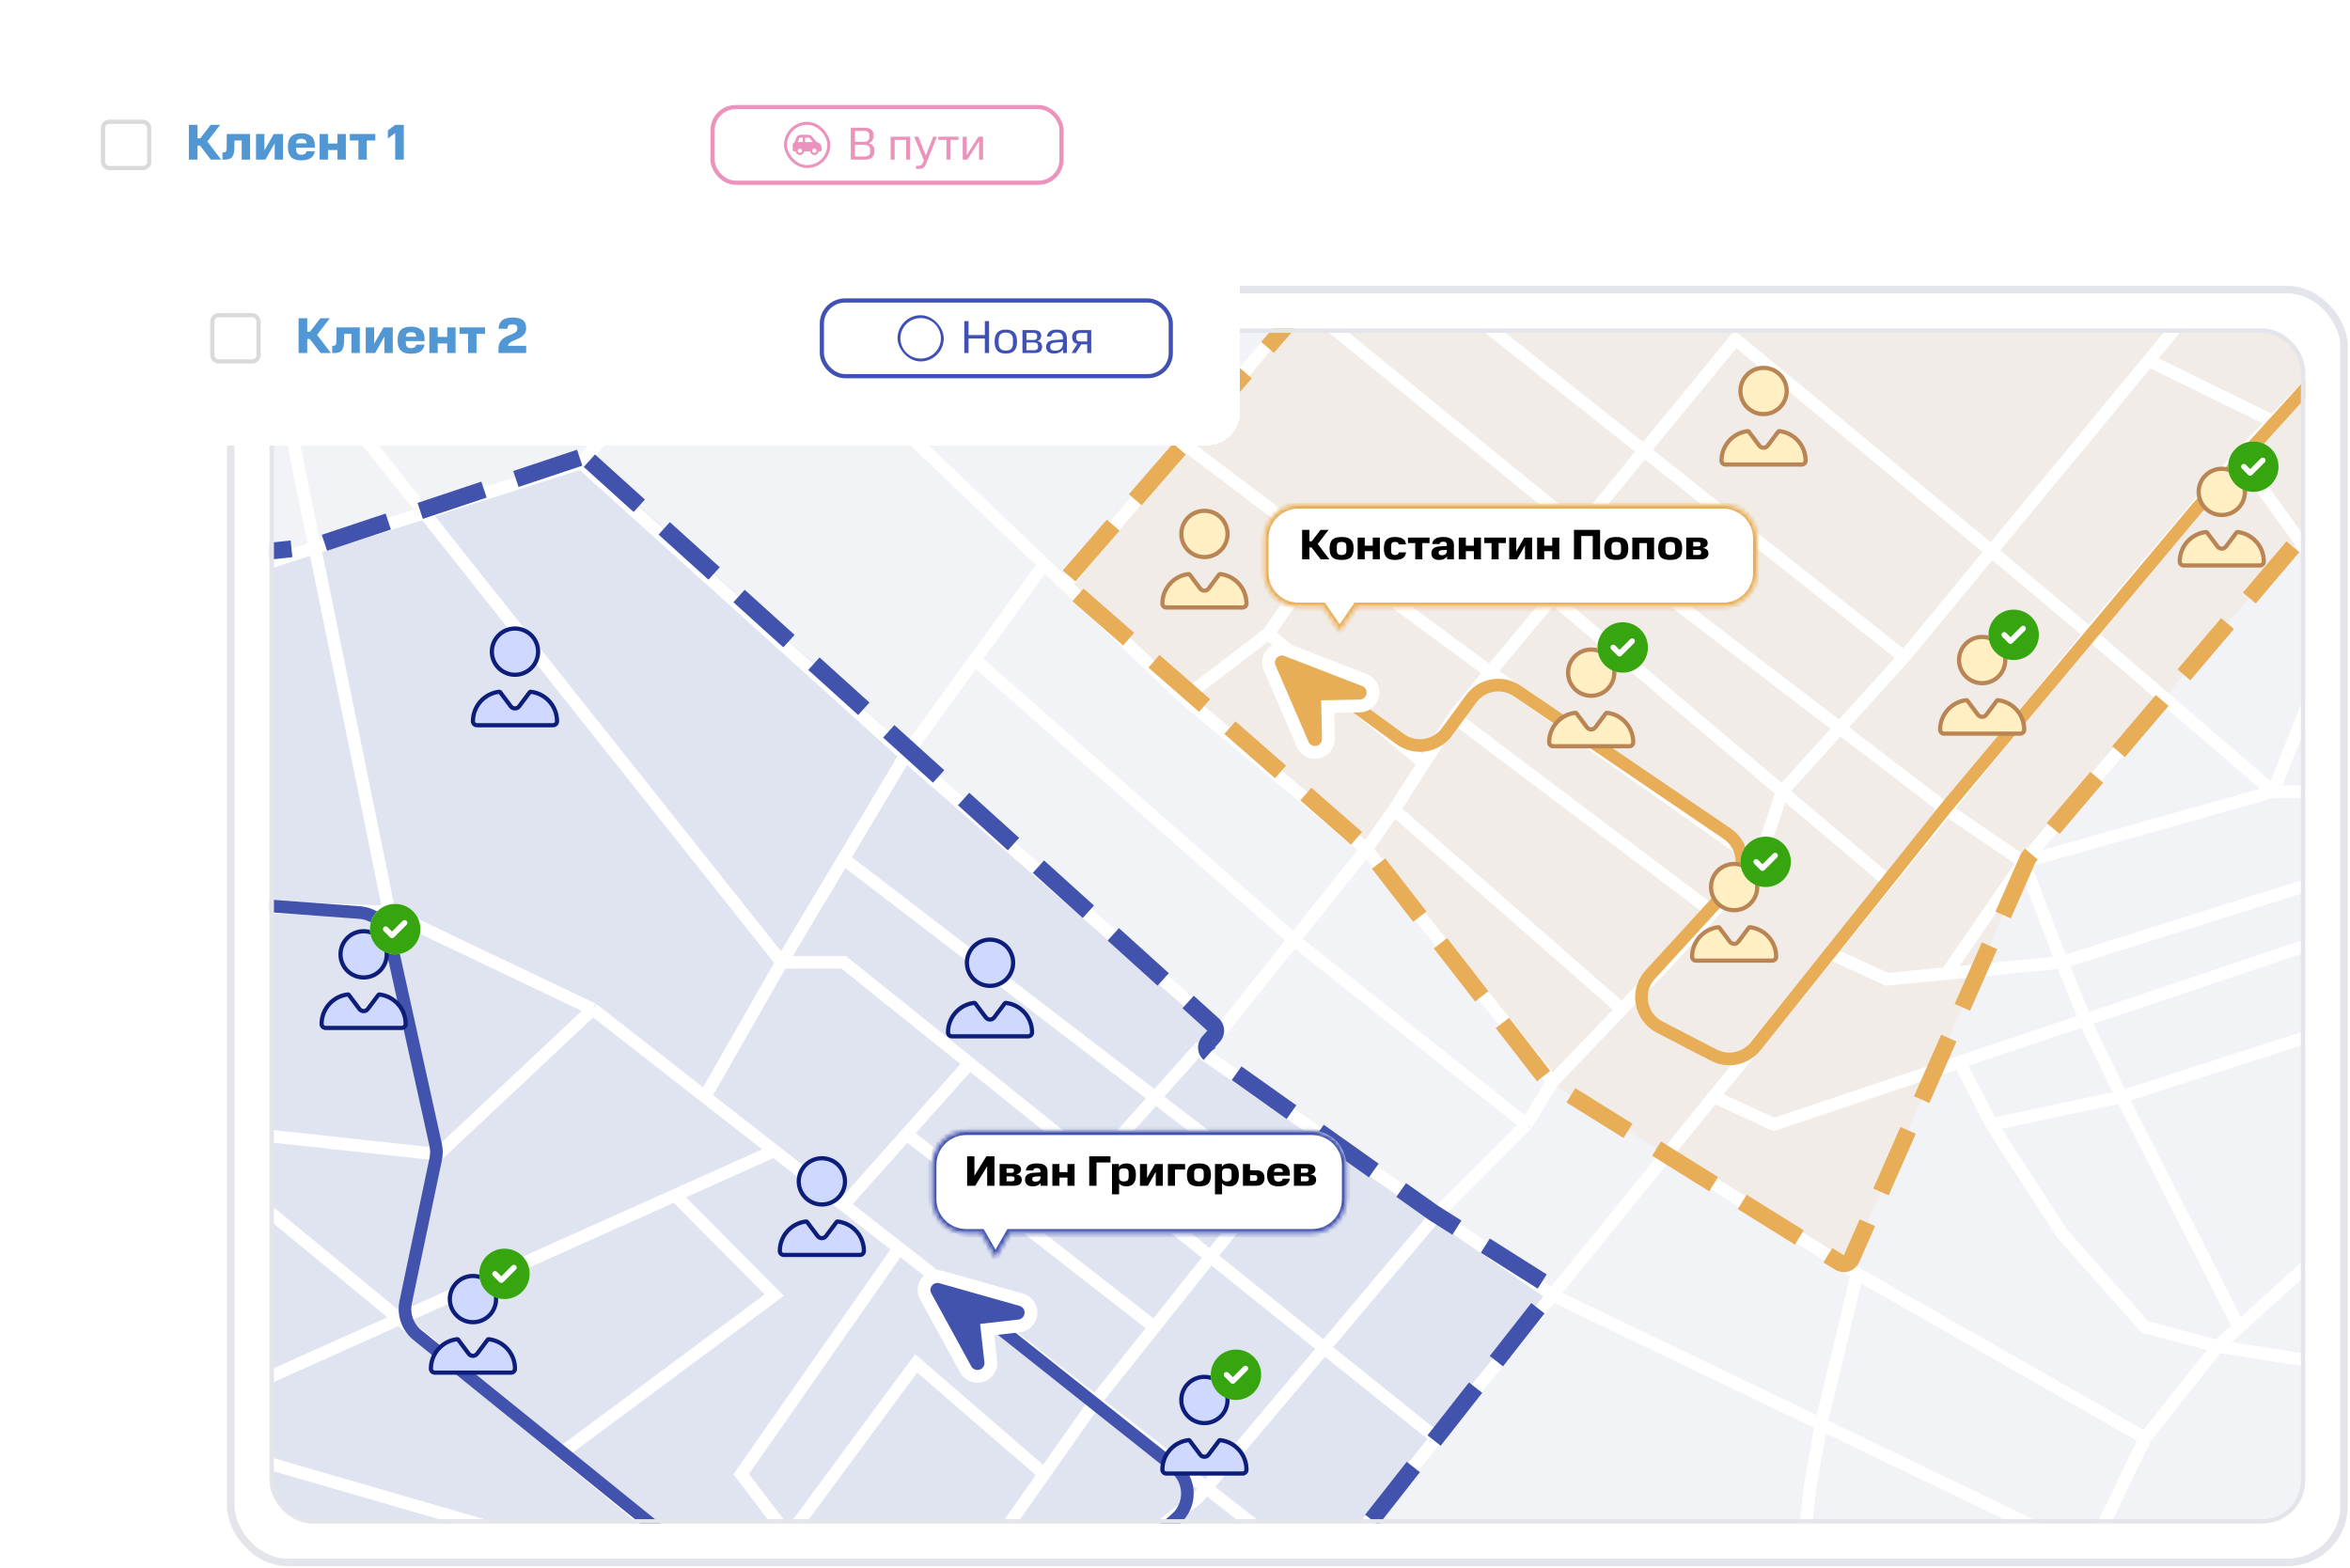 <?xml version="1.0"?>
<svg xmlns="http://www.w3.org/2000/svg" width="559" height="373" viewBox="0 0 559 373" fill="none">
<rect x="54.895" y="68.894" width="502.688" height="302.724" rx="13.417" fill="white"/>
<rect x="54.895" y="68.894" width="502.688" height="302.724" rx="13.417" stroke="#E3E5EB" stroke-width="1.789"/>
<g clip-path="url(#clip0_2827_20834)">
<rect x="64.15" y="78.15" width="484.176" height="284.212" rx="10.15" fill="#F2F3F7"/>
<path d="M253 138.5L309 74L391 -34L593 74L482.5 204L439.5 301.5L368 257L324.5 201L253 138.5Z" fill="#E7AD57" fill-opacity="0.1"/>
<path d="M139 108.5L74.5 130L22.5 135.5L13.5 450.5L296.5 399.5L369.5 306.5L341 288.5L286 249.5L290 245L139 108.5Z" fill="#4153AD" fill-opacity="0.1"/>
<path d="M47.402 139.053L138.249 110.116M253.456 139.053L248.381 134.208M253.456 139.053L281.639 105.557M253.456 139.053L281.639 166.011M452.912 156.309L325.017 54.804L315.374 65.462L309.822 72.06M452.912 156.309L473.721 131.086M452.912 156.309L423.916 188.283M532.593 108.602L569.642 159.861L553.401 156.309L540.713 188.283M532.593 108.602L497.067 150.726M532.593 108.602L540.713 100.228M540.713 188.283H553.401V209.091M540.713 188.283L481.333 205.031M540.713 188.283L514.83 166.011M497.067 150.726L514.83 166.011M497.067 150.726L463.063 192.599M497.067 150.726L473.721 131.086M92.572 216.958L63.643 75.105L185.956 228.884M92.572 216.958L141.006 240.05M92.572 216.958L24.564 214.166M185.956 228.884H200.674L230.618 252.917M185.956 228.884L167.685 260.866M185.956 228.884L200.674 204.27M341.687 342.062L312.836 377.588L301.671 365.408L260.561 333.332M341.687 342.062L369.3 308.058M341.687 342.062L260.561 276.95M176.313 380.633L36.237 340.032L160.58 284.311M176.313 380.633L133.681 345.553M176.313 380.633L187.561 365.408M141.006 240.05L104.245 274.561L38.774 267.456L133.681 345.553M141.006 240.05L167.685 260.866M167.685 260.866L184.179 273.735M215.392 179.655L138.249 110.116M215.392 179.655L290.505 245.125M215.392 179.655L231.886 156.932M215.392 179.655L200.674 204.27M248.381 134.208L176.313 65.462L138.249 110.116M248.381 134.208L231.886 156.932M290.505 245.125L284.922 249.693M290.505 245.125L307.761 223.555M284.922 249.693L341.687 288.957M284.922 249.693L260.561 276.95M369.3 308.058L396.502 274.561M369.3 308.058L433.184 338.763M369.3 308.058L341.687 288.957M510.262 342.062L497.067 369.468L433.184 338.763M510.262 342.062L527.518 320.238M510.262 342.062L441.747 302.983M527.518 320.238L532.593 315.661M527.518 320.238L510.262 315.661L490.469 293.34L473.721 267.456M527.518 320.238L553.401 324.298V380.633H427.536L430.581 353.735L433.184 338.763M481.333 205.031L514.83 166.011M481.333 205.031L463.063 192.599M481.333 205.031L490.469 228.884M481.333 205.031L463.063 231.558M463.063 192.599L375.769 125.857M463.063 192.599L449.203 209.665M490.469 228.884L497.067 245.125L504.679 260.866M490.469 228.884L553.401 209.091M490.469 228.884L463.063 231.558M504.679 260.866L532.593 315.661M504.679 260.866L473.721 267.456M504.679 260.866L553.401 245.125M532.593 315.661L553.401 296.892V245.125M473.721 267.456L466.108 252.624M553.401 245.125V223.302M553.401 223.302V209.091M553.401 223.302L466.108 252.624M407.624 260.866L421.953 267.456L466.108 252.624M407.624 260.866L435.343 226.732M407.624 260.866L396.502 274.561M435.343 226.732L448.852 232.945L463.063 231.558M435.343 226.732L449.203 209.665M396.502 274.561L441.747 302.983M441.747 302.983L433.184 338.763M540.713 100.228L565.074 75.105H519.905L511.112 85.763M540.713 100.228L511.112 85.763M511.112 85.763L473.721 131.086M473.721 131.086L412.818 80.688L375.769 125.857M375.769 125.857L309.822 72.06M375.769 125.857L369.3 142.098M309.822 72.06L281.639 105.557M449.203 209.665L423.916 188.283M369.3 142.098L354.453 159.861M369.3 142.098L423.916 188.283M354.453 159.861L418.401 205.031M354.453 159.861L315.374 131.086M354.453 159.861L345.825 170.519M418.401 205.031L407.451 216.958M418.401 205.031L423.916 188.283M315.374 131.086L281.639 105.557M315.374 131.086L301.671 150.726M345.825 170.519L407.451 216.958M345.825 170.519L338.72 181.559M407.451 216.958L396.502 228.884L385.816 240.05M281.639 166.011L325.017 201.986M281.639 166.011L301.671 150.726M325.017 201.986L369.3 257.306M325.017 201.986L331.614 192.599M325.017 201.986L307.761 223.555M369.3 257.306L385.816 240.05M369.3 257.306L363.081 267.456M385.816 240.05L331.614 192.599M331.614 192.599L338.72 181.559M307.761 223.555L231.886 156.932M307.761 223.555L363.081 267.456M363.081 267.456L341.687 288.957M341.687 288.957L284.922 356.272L253.456 380.633L231.886 374.036L248.381 350.622M260.561 333.332L248.381 350.622M260.561 333.332L274.622 315.661M260.561 333.332L213.858 296.892M248.381 350.622L217.93 324.298L187.561 365.408M200.674 204.27L301.671 281.667L274.622 315.661M260.561 276.95L230.618 252.917M230.618 252.917L215.646 269.761M200.674 286.605L215.646 269.761M200.674 286.605L184.179 273.735M200.674 286.605L213.858 296.892M215.646 269.761L274.622 315.661M338.72 181.559L301.671 150.726M184.179 273.735L160.58 284.311M133.681 345.553L184.179 308.058L160.58 284.311M213.858 296.892L176.313 350.622L187.561 365.408" stroke="white" stroke-width="3"/>
<path d="M561 78.5L522.5 121L463 192L417.598 248.867C415.216 251.851 411.058 252.735 407.667 250.979L394.78 244.306C390.102 241.883 389.002 235.679 392.562 231.796L412.248 210.321C415.544 206.725 414.882 201.041 410.847 198.299L360.89 164.343C357.326 161.921 352.482 162.757 349.937 166.236L344.216 174.054C341.61 177.616 336.612 178.394 333.047 175.794L315.5 163" stroke="#E7AD57" stroke-width="3"/>
<path d="M44 214L85.563 217.063C89.087 217.322 92.023 219.863 92.786 223.313L103.628 272.316C103.873 273.426 103.879 274.575 103.646 275.688L96.505 309.713C95.888 312.652 96.968 315.688 99.303 317.576L213.308 409.8C216.314 412.232 220.63 412.165 223.56 409.642L279.672 361.312C283.475 358.036 283.357 352.107 279.426 348.985L236 314.5" stroke="#4153AD" stroke-width="3"/>
<path d="M254.307 136.995L309 74L384.969 -26.635C385.563 -27.421 386.64 -27.658 387.509 -27.194L585.812 78.83C586.937 79.431 587.219 80.918 586.392 81.89L482.689 203.778C482.564 203.925 482.46 204.09 482.382 204.267L440.43 299.391C439.939 300.504 438.576 300.925 437.543 300.282L368.303 257.189C368.103 257.064 367.926 256.904 367.781 256.718L324.618 201.152C324.54 201.051 324.451 200.957 324.355 200.873L254.501 139.812C253.671 139.087 253.584 137.827 254.307 136.995Z" stroke="#E7AD57" stroke-width="4" stroke-dasharray="16 8"/>
<g filter="url(#filter0_d_2827_20834)">
<path d="M290.208 133.544L290.21 133.544C293.747 133.929 296.5 136.924 296.5 140.561C296.5 141.078 296.081 141.5 295.561 141.5H277.439C276.922 141.5 276.5 141.081 276.5 140.561C276.5 136.925 279.251 133.927 282.781 133.54C282.832 133.536 282.888 133.553 282.933 133.59L282.969 133.638L285.495 137.003L285.496 137.004C285.996 137.668 286.995 137.668 287.495 137.004L287.495 137.003L290.022 133.638L290.023 133.636C290.077 133.563 290.153 133.537 290.208 133.544ZM282.611 120.111C283.642 119.079 285.041 118.5 286.5 118.5C287.959 118.5 289.358 119.079 290.389 120.111C291.421 121.142 292 122.541 292 124C292 125.459 291.421 126.858 290.389 127.889C289.358 128.921 287.959 129.5 286.5 129.5C285.041 129.5 283.642 128.921 282.611 127.889C281.579 126.858 281 125.459 281 124C281 122.541 281.579 121.142 282.611 120.111Z" fill="#FFEFC2" stroke="#BA8554"/>
</g>
<g filter="url(#filter1_d_2827_20834)">
<path d="M423.208 99.544L423.21 99.544C426.747 99.929 429.5 102.924 429.5 106.561C429.5 107.078 429.081 107.5 428.561 107.5H410.439C409.922 107.5 409.5 107.081 409.5 106.561C409.5 102.925 412.251 99.927 415.781 99.54C415.832 99.536 415.888 99.553 415.933 99.59L415.969 99.638L418.495 103.003L418.496 103.004C418.996 103.668 419.995 103.668 420.495 103.004L420.495 103.003L423.022 99.638L423.023 99.636C423.077 99.563 423.153 99.537 423.208 99.544ZM415.611 86.111C416.642 85.079 418.041 84.5 419.5 84.5C420.959 84.5 422.358 85.079 423.389 86.111C424.421 87.142 425 88.541 425 90C425 91.459 424.421 92.858 423.389 93.889C422.358 94.921 420.959 95.5 419.5 95.5C418.041 95.5 416.642 94.921 415.611 93.889C414.579 92.858 414 91.459 414 90C414 88.541 414.579 87.142 415.611 86.111Z" fill="#FFEFC2" stroke="#BA8554"/>
</g>
<g filter="url(#filter2_d_2827_20834)">
<path d="M532.208 123.544L532.21 123.544C535.747 123.929 538.5 126.924 538.5 130.561C538.5 131.078 538.081 131.5 537.561 131.5H519.439C518.922 131.5 518.5 131.081 518.5 130.561C518.5 126.925 521.251 123.927 524.781 123.54C524.832 123.536 524.888 123.553 524.933 123.59L524.969 123.638L527.495 127.003L527.496 127.004C527.996 127.668 528.995 127.668 529.495 127.004L529.495 127.003L532.022 123.638L532.023 123.636C532.077 123.563 532.153 123.537 532.208 123.544ZM524.611 110.111C525.642 109.079 527.041 108.5 528.5 108.5C529.959 108.5 531.358 109.079 532.389 110.111C533.421 111.142 534 112.541 534 114C534 115.459 533.421 116.858 532.389 117.889C531.358 118.921 529.959 119.5 528.5 119.5C527.041 119.5 525.642 118.921 524.611 117.889C523.579 116.858 523 115.459 523 114C523 112.541 523.579 111.142 524.611 110.111Z" fill="#FFEFC2" stroke="#BA8554"/>
<rect x="530" y="102" width="12" height="12" rx="6" fill="white"/>
<path d="M530 108C530 104.686 532.686 102 536 102C539.314 102 542 104.686 542 108C542 111.314 539.314 114 536 114C532.686 114 530 111.314 530 108ZM538.714 106.964C538.97 106.709 538.97 106.291 538.714 106.036C538.459 105.78 538.041 105.78 537.786 106.036L535.25 108.572L534.214 107.536C533.959 107.28 533.541 107.28 533.286 107.536C533.03 107.791 533.03 108.209 533.286 108.464L534.786 109.964C535.041 110.22 535.459 110.22 535.714 109.964L538.714 106.964Z" fill="#37A510"/>
</g>
<g filter="url(#filter3_d_2827_20834)">
<path d="M475.208 163.544L475.21 163.544C478.747 163.929 481.5 166.924 481.5 170.561C481.5 171.078 481.081 171.5 480.561 171.5H462.439C461.922 171.5 461.5 171.081 461.5 170.561C461.5 166.925 464.251 163.927 467.781 163.54C467.832 163.536 467.888 163.553 467.933 163.59L467.969 163.638L470.495 167.003L470.496 167.004C470.996 167.668 471.995 167.668 472.495 167.004L472.495 167.003L475.022 163.638L475.023 163.636C475.077 163.563 475.153 163.537 475.208 163.544ZM467.611 150.111C468.642 149.079 470.041 148.5 471.5 148.5C472.959 148.5 474.358 149.079 475.389 150.111C476.421 151.142 477 152.541 477 154C477 155.459 476.421 156.858 475.389 157.889C474.358 158.921 472.959 159.5 471.5 159.5C470.041 159.5 468.642 158.921 467.611 157.889C466.579 156.858 466 155.459 466 154C466 152.541 466.579 151.142 467.611 150.111Z" fill="#FFEFC2" stroke="#BA8554"/>
<rect x="473" y="142" width="12" height="12" rx="6" fill="white"/>
<path d="M473 148C473 144.686 475.686 142 479 142C482.314 142 485 144.686 485 148C485 151.314 482.314 154 479 154C475.686 154 473 151.314 473 148ZM481.714 146.964C481.97 146.709 481.97 146.291 481.714 146.036C481.459 145.78 481.041 145.78 480.786 146.036L478.25 148.572L477.214 147.536C476.959 147.28 476.541 147.28 476.286 147.536C476.03 147.791 476.03 148.209 476.286 148.464L477.786 149.964C478.041 150.22 478.459 150.22 478.714 149.964L481.714 146.964Z" fill="#37A510"/>
</g>
<g filter="url(#filter4_d_2827_20834)">
<path d="M416.208 217.544L416.21 217.544C419.747 217.929 422.5 220.924 422.5 224.561C422.5 225.078 422.081 225.5 421.561 225.5H403.439C402.922 225.5 402.5 225.081 402.5 224.561C402.5 220.925 405.251 217.927 408.781 217.54C408.832 217.536 408.888 217.553 408.933 217.59L408.969 217.638L411.495 221.003L411.496 221.004C411.996 221.668 412.995 221.668 413.495 221.004L413.495 221.003L416.022 217.638L416.023 217.636C416.077 217.563 416.153 217.537 416.208 217.544ZM408.611 204.111C409.642 203.079 411.041 202.5 412.5 202.5C413.959 202.5 415.358 203.079 416.389 204.111C417.421 205.142 418 206.541 418 208C418 209.459 417.421 210.858 416.389 211.889C415.358 212.921 413.959 213.5 412.5 213.5C411.041 213.5 409.642 212.921 408.611 211.889C407.579 210.858 407 209.459 407 208C407 206.541 407.579 205.142 408.611 204.111Z" fill="#FFEFC2" stroke="#BA8554"/>
<rect x="414" y="196" width="12" height="12" rx="6" fill="white"/>
<path d="M414 202C414 198.686 416.686 196 420 196C423.314 196 426 198.686 426 202C426 205.314 423.314 208 420 208C416.686 208 414 205.314 414 202ZM422.714 200.964C422.97 200.709 422.97 200.291 422.714 200.036C422.459 199.78 422.041 199.78 421.786 200.036L419.25 202.572L418.214 201.536C417.959 201.28 417.541 201.28 417.286 201.536C417.03 201.791 417.03 202.209 417.286 202.464L418.786 203.964C419.041 204.22 419.459 204.22 419.714 203.964L422.714 200.964Z" fill="#37A510"/>
</g>
<g filter="url(#filter5_d_2827_20834)">
<path d="M382.208 166.544L382.21 166.544C385.747 166.929 388.5 169.924 388.5 173.561C388.5 174.078 388.081 174.5 387.561 174.5H369.439C368.922 174.5 368.5 174.081 368.5 173.561C368.5 169.925 371.251 166.927 374.781 166.54C374.832 166.536 374.888 166.553 374.933 166.59L374.969 166.638L377.495 170.003L377.496 170.004C377.996 170.668 378.995 170.668 379.495 170.004L379.495 170.003L382.022 166.638L382.023 166.636C382.077 166.563 382.153 166.537 382.208 166.544ZM374.611 153.111C375.642 152.079 377.041 151.5 378.5 151.5C379.959 151.5 381.358 152.079 382.389 153.111C383.421 154.142 384 155.541 384 157C384 158.459 383.421 159.858 382.389 160.889C381.358 161.921 379.959 162.5 378.5 162.5C377.041 162.5 375.642 161.921 374.611 160.889C373.579 159.858 373 158.459 373 157C373 155.541 373.579 154.142 374.611 153.111Z" fill="#FFEFC2" stroke="#BA8554"/>
<rect x="380" y="145" width="12" height="12" rx="6" fill="white"/>
<path d="M380 151C380 147.686 382.686 145 386 145C389.314 145 392 147.686 392 151C392 154.314 389.314 157 386 157C382.686 157 380 154.314 380 151ZM388.714 149.964C388.97 149.709 388.97 149.291 388.714 149.036C388.459 148.78 388.041 148.78 387.786 149.036L385.25 151.572L384.214 150.536C383.959 150.28 383.541 150.28 383.286 150.536C383.03 150.791 383.03 151.209 383.286 151.464L384.786 152.964C385.041 153.22 385.459 153.22 385.714 152.964L388.714 149.964Z" fill="#37A510"/>
</g>
<path d="M137.892 108.869L74.706 129.931C74.569 129.977 74.428 130.008 74.284 130.023L24.239 135.316C23.243 135.421 22.479 136.247 22.45 137.248L13.57 448.038C13.534 449.307 14.675 450.288 15.924 450.063L295.751 399.635C296.234 399.548 296.667 399.287 296.97 398.902L368.132 308.243C368.864 307.31 368.629 305.95 367.627 305.317L341 288.5L287.821 250.791C286.849 250.102 286.692 248.722 287.483 247.831L288.682 246.482C289.412 245.662 289.343 244.406 288.529 243.67L139.866 109.283C139.331 108.799 138.577 108.641 137.892 108.869Z" stroke="#4153AD" stroke-width="4" stroke-dasharray="16 8"/>
<g filter="url(#filter6_d_2827_20834)">
<path d="M126.208 161.544L126.21 161.544C129.747 161.929 132.5 164.924 132.5 168.561C132.5 169.078 132.081 169.5 131.561 169.5H113.439C112.922 169.5 112.5 169.081 112.5 168.561C112.5 164.925 115.251 161.927 118.781 161.54C118.832 161.536 118.888 161.553 118.933 161.59L118.969 161.638L121.495 165.003L121.496 165.004C121.996 165.668 122.995 165.668 123.495 165.004L123.495 165.003L126.022 161.638L126.023 161.636C126.077 161.563 126.153 161.537 126.208 161.544ZM118.611 148.111C119.642 147.079 121.041 146.5 122.5 146.5C123.959 146.5 125.358 147.079 126.389 148.111C127.421 149.142 128 150.541 128 152C128 153.459 127.421 154.858 126.389 155.889C125.358 156.921 123.959 157.5 122.5 157.5C121.041 157.5 119.642 156.921 118.611 155.889C117.579 154.858 117 153.459 117 152C117 150.541 117.579 149.142 118.611 148.111Z" fill="#CFD9FF" stroke="#0D1E7A"/>
</g>
<g filter="url(#filter7_d_2827_20834)">
<path d="M239.208 235.544L239.21 235.544C242.747 235.929 245.5 238.924 245.5 242.561C245.5 243.078 245.081 243.5 244.561 243.5H226.439C225.922 243.5 225.5 243.081 225.5 242.561C225.5 238.925 228.251 235.927 231.781 235.54C231.832 235.536 231.888 235.553 231.933 235.59L231.969 235.638L234.495 239.003L234.496 239.004C234.996 239.668 235.995 239.668 236.495 239.004L236.495 239.003L239.022 235.638L239.023 235.636C239.077 235.563 239.153 235.537 239.208 235.544ZM231.611 222.111C232.642 221.079 234.041 220.5 235.5 220.5C236.959 220.5 238.358 221.079 239.389 222.111C240.421 223.142 241 224.541 241 226C241 227.459 240.421 228.858 239.389 229.889C238.358 230.921 236.959 231.5 235.5 231.5C234.041 231.5 232.642 230.921 231.611 229.889C230.579 228.858 230 227.459 230 226C230 224.541 230.579 223.142 231.611 222.111Z" fill="#CFD9FF" stroke="#0D1E7A"/>
</g>
<g filter="url(#filter8_d_2827_20834)">
<path d="M290.208 339.544L290.21 339.544C293.747 339.929 296.5 342.924 296.5 346.561C296.5 347.078 296.081 347.5 295.561 347.5H277.439C276.922 347.5 276.5 347.081 276.5 346.561C276.5 342.925 279.251 339.927 282.781 339.54C282.832 339.536 282.888 339.553 282.933 339.59L282.969 339.638L285.495 343.003L285.496 343.004C285.996 343.668 286.995 343.668 287.495 343.004L287.495 343.003L290.022 339.638L290.023 339.636C290.077 339.563 290.153 339.537 290.208 339.544ZM282.611 326.111C283.642 325.079 285.041 324.5 286.5 324.5C287.959 324.5 289.358 325.079 290.389 326.111C291.421 327.142 292 328.541 292 330C292 331.459 291.421 332.858 290.389 333.889C289.358 334.921 287.959 335.5 286.5 335.5C285.041 335.5 283.642 334.921 282.611 333.889C281.579 332.858 281 331.459 281 330C281 328.541 281.579 327.142 282.611 326.111Z" fill="#CFD9FF" stroke="#0D1E7A"/>
<rect x="288" y="318" width="12" height="12" rx="6" fill="white"/>
<path d="M288 324C288 320.686 290.686 318 294 318C297.314 318 300 320.686 300 324C300 327.314 297.314 330 294 330C290.686 330 288 327.314 288 324ZM296.714 322.964C296.97 322.709 296.97 322.291 296.714 322.036C296.459 321.78 296.041 321.78 295.786 322.036L293.25 324.572L292.214 323.536C291.959 323.28 291.541 323.28 291.286 323.536C291.03 323.791 291.03 324.209 291.286 324.464L292.786 325.964C293.041 326.22 293.459 326.22 293.714 325.964L296.714 322.964Z" fill="#37A510"/>
</g>
<g filter="url(#filter9_d_2827_20834)">
<path d="M116.208 315.544L116.21 315.544C119.747 315.929 122.5 318.924 122.5 322.561C122.5 323.078 122.081 323.5 121.561 323.5H103.439C102.922 323.5 102.5 323.081 102.5 322.561C102.5 318.925 105.251 315.927 108.781 315.54C108.832 315.536 108.888 315.553 108.933 315.59L108.969 315.638L111.495 319.003L111.496 319.004C111.996 319.668 112.995 319.668 113.495 319.004L113.495 319.003L116.022 315.638L116.023 315.636C116.077 315.563 116.153 315.537 116.208 315.544ZM108.611 302.111C109.642 301.079 111.041 300.5 112.5 300.5C113.959 300.5 115.358 301.079 116.389 302.111C117.421 303.142 118 304.541 118 306C118 307.459 117.421 308.858 116.389 309.889C115.358 310.921 113.959 311.5 112.5 311.5C111.041 311.5 109.642 310.921 108.611 309.889C107.579 308.858 107 307.459 107 306C107 304.541 107.579 303.142 108.611 302.111Z" fill="#CFD9FF" stroke="#0D1E7A"/>
<rect x="114" y="294" width="12" height="12" rx="6" fill="white"/>
<path d="M114 300C114 296.686 116.686 294 120 294C123.314 294 126 296.686 126 300C126 303.314 123.314 306 120 306C116.686 306 114 303.314 114 300ZM122.714 298.964C122.97 298.709 122.97 298.291 122.714 298.036C122.459 297.78 122.041 297.78 121.786 298.036L119.25 300.572L118.214 299.536C117.959 299.28 117.541 299.28 117.286 299.536C117.03 299.791 117.03 300.209 117.286 300.464L118.786 301.964C119.041 302.22 119.459 302.22 119.714 301.964L122.714 298.964Z" fill="#37A510"/>
</g>
<g filter="url(#filter10_d_2827_20834)">
<path d="M90.208 233.544L90.21 233.544C93.747 233.929 96.5 236.924 96.5 240.561C96.5 241.078 96.081 241.5 95.561 241.5H77.439C76.922 241.5 76.5 241.081 76.5 240.561C76.5 236.925 79.251 233.927 82.781 233.54C82.832 233.536 82.888 233.553 82.933 233.59L82.969 233.638L85.495 237.003L85.496 237.004C85.996 237.668 86.995 237.668 87.495 237.004L87.495 237.003L90.022 233.638L90.023 233.636C90.077 233.563 90.153 233.537 90.208 233.544ZM82.611 220.111C83.642 219.079 85.041 218.5 86.5 218.5C87.959 218.5 89.358 219.079 90.389 220.111C91.421 221.142 92 222.541 92 224C92 225.459 91.421 226.858 90.389 227.889C89.358 228.921 87.959 229.5 86.5 229.5C85.041 229.5 83.642 228.921 82.611 227.889C81.579 226.858 81 225.459 81 224C81 222.541 81.579 221.142 82.611 220.111Z" fill="#CFD9FF" stroke="#0D1E7A"/>
<rect x="88" y="212" width="12" height="12" rx="6" fill="white"/>
<path d="M88 218C88 214.686 90.686 212 94 212C97.314 212 100 214.686 100 218C100 221.314 97.314 224 94 224C90.686 224 88 221.314 88 218ZM96.714 216.964C96.969 216.709 96.969 216.291 96.714 216.036C96.459 215.78 96.041 215.78 95.786 216.036L93.25 218.572L92.214 217.536C91.959 217.28 91.541 217.28 91.286 217.536C91.031 217.791 91.031 218.209 91.286 218.464L92.786 219.964C93.041 220.22 93.459 220.22 93.714 219.964L96.714 216.964Z" fill="#37A510"/>
</g>
<g filter="url(#filter11_d_2827_20834)">
<path d="M199.208 287.544L199.21 287.544C202.747 287.929 205.5 290.924 205.5 294.561C205.5 295.078 205.081 295.5 204.561 295.5H186.439C185.922 295.5 185.5 295.081 185.5 294.561C185.5 290.925 188.251 287.927 191.781 287.54C191.832 287.536 191.888 287.553 191.933 287.59L191.969 287.638L194.495 291.003L194.496 291.004C194.996 291.668 195.995 291.668 196.495 291.004L196.495 291.003L199.022 287.638L199.023 287.636C199.077 287.563 199.153 287.537 199.208 287.544ZM191.611 274.111C192.642 273.079 194.041 272.5 195.5 272.5C196.959 272.5 198.358 273.079 199.389 274.111C200.421 275.142 201 276.541 201 278C201 279.459 200.421 280.858 199.389 281.889C198.358 282.921 196.959 283.5 195.5 283.5C194.041 283.5 192.642 282.921 191.611 281.889C190.579 280.858 190 279.459 190 278C190 276.541 190.579 275.142 191.611 274.111Z" fill="#CFD9FF" stroke="#0D1E7A"/>
</g>
<g filter="url(#filter12_d_2827_20834)">
<path d="M223.863 299.699C223.863 299.699 223.862 299.699 223.862 299.699C222.621 299.345 221.296 299.78 220.499 300.78C219.703 301.78 219.575 303.168 220.197 304.299C220.197 304.299 220.197 304.3 220.198 304.301L229.713 321.674C229.713 321.674 229.713 321.674 229.713 321.674C229.713 321.674 229.713 321.674 229.713 321.674C230.449 323.019 232.025 323.638 233.47 323.185C234.932 322.727 235.85 321.294 235.679 319.784L234.819 312.187L242.416 311.327C243.934 311.155 245.108 309.936 245.236 308.423C245.366 306.897 244.391 305.503 242.925 305.089C242.924 305.089 242.924 305.089 242.924 305.089L223.863 299.699Z" fill="#4153AD" stroke="white" stroke-width="3.045"/>
</g>
<g filter="url(#filter13_d_2827_20834)">
<g filter="url(#filter14_d_2827_20834)">
<mask id="path-38-inside-1_2827_20834" fill="white">
<path fill-rule="evenodd" clip-rule="evenodd" d="M229.866 264.951C225.381 264.951 221.746 268.587 221.746 273.072V281.192C221.746 285.677 225.381 289.312 229.866 289.312H233.406L236.807 295.202L240.207 289.312H312.085C316.569 289.312 320.205 285.677 320.205 281.192V273.072C320.205 268.587 316.569 264.951 312.085 264.951H229.866Z"/>
</mask>
<path fill-rule="evenodd" clip-rule="evenodd" d="M229.866 264.951C225.381 264.951 221.746 268.587 221.746 273.072V281.192C221.746 285.677 225.381 289.312 229.866 289.312H233.406L236.807 295.202L240.207 289.312H312.085C316.569 289.312 320.205 285.677 320.205 281.192V273.072C320.205 268.587 316.569 264.951 312.085 264.951H229.866Z" fill="white"/>
<path d="M233.406 289.312L234.272 288.812L233.984 288.312H233.406V289.312ZM236.807 295.202L235.941 295.702L236.807 297.202L237.673 295.702L236.807 295.202ZM240.207 289.312V288.312H239.629L239.341 288.812L240.207 289.312ZM222.746 273.072C222.746 269.139 225.934 265.951 229.866 265.951V263.951C224.829 263.951 220.746 268.035 220.746 273.072H222.746ZM222.746 281.192V273.072H220.746V281.192H222.746ZM229.866 288.312C225.934 288.312 222.746 285.124 222.746 281.192H220.746C220.746 286.229 224.829 290.312 229.866 290.312V288.312ZM233.406 288.312H229.866V290.312H233.406V288.312ZM237.673 294.702L234.272 288.812L232.54 289.812L235.941 295.702L237.673 294.702ZM239.341 288.812L235.941 294.702L237.673 295.702L241.073 289.812L239.341 288.812ZM312.085 288.312H240.207V290.312H312.085V288.312ZM319.205 281.192C319.205 285.124 316.017 288.312 312.085 288.312V290.312C317.122 290.312 321.205 286.229 321.205 281.192H319.205ZM319.205 273.072V281.192H321.205V273.072H319.205ZM312.085 265.951C316.017 265.951 319.205 269.139 319.205 273.072H321.205C321.205 268.035 317.122 263.951 312.085 263.951V265.951ZM229.866 265.951H312.085V263.951H229.866V265.951Z" fill="#4153AD" mask="url(#path-38-inside-1_2827_20834)"/>
</g>
<path d="M231.981 280.042H230.053V273.038H231.788V277.656L234.63 273.038H236.559V280.042H234.823V275.423L231.981 280.042ZM240.878 274.875C241.595 274.875 242.106 274.993 242.411 275.23C242.722 275.46 242.878 275.775 242.878 276.174C242.878 276.472 242.786 276.719 242.603 276.915C242.421 277.111 242.123 277.25 241.71 277.331C242.211 277.413 242.559 277.568 242.756 277.798C242.959 278.028 243.06 278.292 243.06 278.59C243.06 279.558 242.434 280.042 241.182 280.042H237.782V274.875H240.878ZM241.335 278.306C241.335 277.974 241.111 277.808 240.665 277.808H239.437V278.996H240.665C241.111 278.996 241.335 278.823 241.335 278.478V278.306ZM241.182 276.357C241.182 276.215 241.138 276.107 241.05 276.032C240.969 275.951 240.82 275.91 240.604 275.91H239.437V276.966H240.614C240.831 276.966 240.979 276.922 241.061 276.834C241.142 276.746 241.182 276.631 241.182 276.489V276.357ZM243.824 278.631C243.824 278.089 244 277.683 244.352 277.413C244.71 277.142 245.279 276.986 246.057 276.946L247.498 276.864V276.672C247.498 276.367 247.431 276.154 247.295 276.032C247.16 275.91 246.95 275.849 246.666 275.849C246.375 275.849 246.162 275.893 246.027 275.981C245.891 276.069 245.803 276.211 245.763 276.408H244.017C244.078 275.853 244.321 275.437 244.748 275.159C245.174 274.875 245.807 274.733 246.646 274.733C247.498 274.733 248.134 274.888 248.554 275.2C248.974 275.504 249.183 275.995 249.183 276.672V280.042H247.559V279.331C247.383 279.602 247.143 279.811 246.839 279.96C246.534 280.109 246.135 280.184 245.641 280.184C245.045 280.184 244.592 280.045 244.281 279.767C243.976 279.49 243.824 279.111 243.824 278.631ZM246.29 279.067C246.663 279.067 246.957 278.982 247.174 278.813C247.39 278.644 247.498 278.38 247.498 278.022V277.788L246.331 277.859C246.054 277.879 245.851 277.93 245.722 278.011C245.6 278.093 245.539 278.225 245.539 278.407V278.519C245.539 278.884 245.79 279.067 246.29 279.067ZM252.016 274.875V276.793H253.925V274.875H255.609V280.042H253.925V278.103H252.016V280.042H250.331V274.875H252.016ZM264.161 273.038V274.499H260.832V280.042H259.096V273.038H264.161ZM266.16 274.875V275.545C266.343 275.261 266.587 275.054 266.891 274.926C267.196 274.797 267.561 274.733 267.988 274.733C268.333 274.733 268.641 274.784 268.911 274.885C269.189 274.987 269.422 275.149 269.612 275.372C269.801 275.589 269.947 275.873 270.048 276.225C270.15 276.57 270.2 276.986 270.2 277.473C270.2 278.421 270.004 279.111 269.612 279.544C269.226 279.97 268.685 280.184 267.988 280.184C267.575 280.184 267.22 280.126 266.922 280.011C266.624 279.889 266.384 279.7 266.201 279.443V282.072H264.516V274.875H266.16ZM268.475 276.925C268.475 276.54 268.38 276.272 268.191 276.123C268.008 275.975 267.724 275.9 267.338 275.9C266.952 275.9 266.668 275.975 266.485 276.123C266.303 276.266 266.208 276.516 266.201 276.875V277.94C266.201 278.326 266.292 278.604 266.475 278.773C266.665 278.935 266.952 279.016 267.338 279.016C267.724 279.016 268.008 278.938 268.191 278.783C268.38 278.62 268.475 278.34 268.475 277.94V276.925ZM272.852 274.875V278.174L274.74 274.875H276.608V280.042H274.923V276.743L273.045 280.042H271.167V274.875H272.852ZM281.899 274.875V276.184H279.494V280.042H277.809V274.875H281.899ZM286.333 276.966C286.333 276.553 286.238 276.272 286.048 276.123C285.859 275.975 285.575 275.9 285.196 275.9C284.817 275.9 284.533 275.975 284.343 276.123C284.154 276.272 284.059 276.553 284.059 276.966V277.9C284.059 278.319 284.154 278.61 284.343 278.773C284.533 278.935 284.817 279.016 285.196 279.016C285.575 279.016 285.859 278.935 286.048 278.773C286.238 278.61 286.333 278.316 286.333 277.89V276.966ZM282.333 277.453C282.333 276.932 282.394 276.499 282.516 276.154C282.638 275.802 282.817 275.521 283.054 275.311C283.298 275.102 283.595 274.953 283.947 274.865C284.306 274.777 284.722 274.733 285.196 274.733C285.669 274.733 286.082 274.777 286.434 274.865C286.793 274.953 287.091 275.102 287.327 275.311C287.564 275.521 287.744 275.802 287.865 276.154C287.987 276.499 288.048 276.932 288.048 277.453C288.048 277.981 287.987 278.421 287.865 278.773C287.744 279.125 287.564 279.405 287.327 279.615C287.091 279.818 286.793 279.964 286.434 280.052C286.082 280.14 285.669 280.184 285.196 280.184C284.722 280.184 284.306 280.14 283.947 280.052C283.595 279.964 283.298 279.818 283.054 279.615C282.817 279.405 282.638 279.125 282.516 278.773C282.394 278.421 282.333 277.981 282.333 277.453ZM290.654 274.875V275.545C290.837 275.261 291.081 275.054 291.385 274.926C291.69 274.797 292.055 274.733 292.481 274.733C292.827 274.733 293.134 274.784 293.405 274.885C293.683 274.987 293.916 275.149 294.106 275.372C294.295 275.589 294.44 275.873 294.542 276.225C294.643 276.57 294.694 276.986 294.694 277.473C294.694 278.421 294.498 279.111 294.106 279.544C293.72 279.97 293.178 280.184 292.481 280.184C292.069 280.184 291.713 280.126 291.416 280.011C291.118 279.889 290.878 279.7 290.695 279.443V282.072H289.01V274.875H290.654ZM292.969 276.925C292.969 276.54 292.874 276.272 292.684 276.123C292.502 275.975 292.218 275.9 291.832 275.9C291.446 275.9 291.162 275.975 290.979 276.123C290.796 276.266 290.702 276.516 290.695 276.875V277.94C290.695 278.326 290.786 278.604 290.969 278.773C291.158 278.935 291.446 279.016 291.832 279.016C292.218 279.016 292.502 278.938 292.684 278.783C292.874 278.62 292.969 278.34 292.969 277.94V276.925ZM295.661 274.875H297.346V276.357H298.869C299.491 276.357 299.965 276.516 300.29 276.834C300.621 277.145 300.787 277.592 300.787 278.174C300.787 278.783 300.621 279.246 300.29 279.564C299.965 279.882 299.491 280.042 298.869 280.042H295.661V274.875ZM299.062 278.052C299.062 277.7 298.855 277.524 298.443 277.524H297.346V278.884H298.443C298.855 278.884 299.062 278.685 299.062 278.285V278.052ZM301.405 277.473C301.405 276.979 301.463 276.56 301.578 276.215C301.693 275.87 301.865 275.589 302.095 275.372C302.325 275.149 302.606 274.987 302.938 274.885C303.276 274.784 303.665 274.733 304.105 274.733C304.998 274.733 305.675 274.932 306.135 275.332C306.602 275.731 306.836 276.394 306.836 277.321V277.646H303.06V277.9C303.06 278.333 303.151 278.634 303.334 278.803C303.516 278.972 303.774 279.057 304.105 279.057C304.728 279.057 305.073 278.82 305.14 278.346H306.815C306.727 278.976 306.453 279.439 305.993 279.737C305.533 280.035 304.904 280.184 304.105 280.184C303.665 280.184 303.276 280.136 302.938 280.042C302.599 279.94 302.315 279.781 302.085 279.564C301.862 279.348 301.693 279.067 301.578 278.722C301.463 278.377 301.405 277.961 301.405 277.473ZM304.105 275.849C303.774 275.849 303.516 275.92 303.334 276.063C303.158 276.205 303.066 276.438 303.06 276.763H305.161C305.147 276.438 305.052 276.205 304.877 276.063C304.707 275.92 304.45 275.849 304.105 275.849ZM310.89 274.875C311.607 274.875 312.118 274.993 312.423 275.23C312.734 275.46 312.89 275.775 312.89 276.174C312.89 276.472 312.798 276.719 312.616 276.915C312.433 277.111 312.135 277.25 311.722 277.331C312.223 277.413 312.572 277.568 312.768 277.798C312.971 278.028 313.072 278.292 313.072 278.59C313.072 279.558 312.447 280.042 311.195 280.042H307.794V274.875H310.89ZM311.347 278.306C311.347 277.974 311.124 277.808 310.677 277.808H309.449V278.996H310.677C311.124 278.996 311.347 278.823 311.347 278.478V278.306ZM311.195 276.357C311.195 276.215 311.151 276.107 311.063 276.032C310.981 275.951 310.833 275.91 310.616 275.91H309.449V276.966H310.626C310.843 276.966 310.992 276.922 311.073 276.834C311.154 276.746 311.195 276.631 311.195 276.489V276.357Z" fill="black"/>
</g>
<g filter="url(#filter15_d_2827_20834)">
<path d="M306.093 150.55C306.092 150.55 306.092 150.549 306.092 150.549C304.889 150.081 303.53 150.39 302.643 151.312C301.756 152.233 301.499 153.603 302.012 154.786C302.013 154.787 302.013 154.788 302.013 154.789L309.863 172.975C309.863 172.975 309.863 172.975 309.863 172.975C309.863 172.975 309.863 172.975 309.863 172.976C310.47 174.383 311.982 175.147 313.463 174.831C314.961 174.511 316.009 173.17 315.98 171.651L315.833 164.007L323.478 163.86C325.005 163.831 326.288 162.727 326.557 161.233C326.829 159.726 325.988 158.247 324.567 157.698C324.567 157.697 324.567 157.697 324.566 157.697L306.093 150.55Z" fill="#E7AD57" stroke="white" stroke-width="3.045"/>
</g>
<g filter="url(#filter16_d_2827_20834)">
<g filter="url(#filter17_d_2827_20834)">
<mask id="path-42-inside-2_2827_20834" fill="white">
<path fill-rule="evenodd" clip-rule="evenodd" d="M308.866 115.951C304.381 115.951 300.746 119.587 300.746 124.072V132.192C300.746 136.677 304.381 140.312 308.866 140.312H314.632L318.681 146.202L322.731 140.312H409.88C414.364 140.312 418 136.677 418 132.192V124.072C418 119.587 414.364 115.951 409.88 115.951H308.866Z"/>
</mask>
<path fill-rule="evenodd" clip-rule="evenodd" d="M308.866 115.951C304.381 115.951 300.746 119.587 300.746 124.072V132.192C300.746 136.677 304.381 140.312 308.866 140.312H314.632L318.681 146.202L322.731 140.312H409.88C414.364 140.312 418 136.677 418 132.192V124.072C418 119.587 414.364 115.951 409.88 115.951H308.866Z" fill="white"/>
<path d="M314.632 140.312L315.456 139.746L315.158 139.312H314.632V140.312ZM318.681 146.202L317.857 146.768L318.681 147.967L319.505 146.768L318.681 146.202ZM322.731 140.312V139.312H322.205L321.907 139.746L322.731 140.312ZM301.746 124.072C301.746 120.139 304.933 116.951 308.866 116.951V114.951C303.829 114.951 299.746 119.035 299.746 124.072H301.746ZM301.746 132.192V124.072H299.746V132.192H301.746ZM308.866 139.312C304.933 139.312 301.746 136.124 301.746 132.192H299.746C299.746 137.229 303.829 141.312 308.866 141.312V139.312ZM314.632 139.312H308.866V141.312H314.632V139.312ZM319.505 145.635L315.456 139.746L313.808 140.879L317.857 146.768L319.505 145.635ZM321.907 139.746L317.857 145.635L319.505 146.768L323.555 140.879L321.907 139.746ZM409.88 139.312H322.731V141.312H409.88V139.312ZM417 132.192C417 136.124 413.812 139.312 409.88 139.312V141.312C414.917 141.312 419 137.229 419 132.192H417ZM417 124.072V132.192H419V124.072H417ZM409.88 116.951C413.812 116.951 417 120.139 417 124.072H419C419 119.035 414.917 114.951 409.88 114.951V116.951ZM308.866 116.951H409.88V114.951H308.866V116.951Z" fill="#E7AD57" mask="url(#path-42-inside-2_2827_20834)"/>
</g>
<path d="M316.031 124.038L313.453 127.387L316.234 131.042H314.153L311.981 128.21H311.473V131.042H309.738V124.038H311.473V126.748H312.032L314.123 124.038H316.031ZM320.271 127.966C320.271 127.553 320.177 127.272 319.987 127.123C319.798 126.975 319.514 126.9 319.135 126.9C318.756 126.9 318.471 126.975 318.282 127.123C318.092 127.272 317.998 127.553 317.998 127.966V128.9C317.998 129.319 318.092 129.61 318.282 129.773C318.471 129.935 318.756 130.016 319.135 130.016C319.514 130.016 319.798 129.935 319.987 129.773C320.177 129.61 320.271 129.316 320.271 128.89V127.966ZM316.272 128.453C316.272 127.932 316.333 127.499 316.455 127.154C316.577 126.802 316.756 126.521 316.993 126.311C317.236 126.102 317.534 125.953 317.886 125.865C318.245 125.777 318.661 125.733 319.135 125.733C319.608 125.733 320.021 125.777 320.373 125.865C320.732 125.953 321.029 126.102 321.266 126.311C321.503 126.521 321.682 126.802 321.804 127.154C321.926 127.499 321.987 127.932 321.987 128.453C321.987 128.981 321.926 129.421 321.804 129.773C321.682 130.125 321.503 130.405 321.266 130.615C321.029 130.818 320.732 130.964 320.373 131.052C320.021 131.14 319.608 131.184 319.135 131.184C318.661 131.184 318.245 131.14 317.886 131.052C317.534 130.964 317.236 130.818 316.993 130.615C316.756 130.405 316.577 130.125 316.455 129.773C316.333 129.421 316.272 128.981 316.272 128.453ZM324.634 125.875V127.793H326.542V125.875H328.227V131.042H326.542V129.103H324.634V131.042H322.949V125.875H324.634ZM329.188 128.463C329.188 127.956 329.242 127.529 329.351 127.184C329.459 126.839 329.621 126.558 329.838 126.342C330.061 126.125 330.339 125.97 330.67 125.875C331.009 125.78 331.404 125.733 331.858 125.733C332.622 125.733 333.228 125.868 333.675 126.139C334.128 126.41 334.382 126.863 334.436 127.499H332.721C332.693 127.303 332.616 127.154 332.487 127.052C332.359 126.951 332.145 126.9 331.848 126.9C331.523 126.9 331.286 126.975 331.137 127.123C330.988 127.272 330.914 127.529 330.914 127.895V128.971C330.914 129.363 330.995 129.637 331.157 129.793C331.32 129.942 331.55 130.016 331.848 130.016C332.152 130.016 332.369 129.962 332.497 129.854C332.626 129.739 332.707 129.583 332.741 129.387H334.466C334.392 129.982 334.145 130.432 333.725 130.737C333.306 131.035 332.68 131.184 331.848 131.184C331.408 131.184 331.022 131.14 330.69 131.052C330.359 130.964 330.081 130.815 329.858 130.605C329.635 130.395 329.466 130.118 329.351 129.773C329.242 129.421 329.188 128.984 329.188 128.463ZM334.924 127.184V125.875H340.05V127.184H338.334V131.042H336.649V127.184H334.924ZM340.489 129.631C340.489 129.089 340.665 128.683 341.017 128.413C341.376 128.142 341.944 127.986 342.722 127.946L344.164 127.864V127.672C344.164 127.367 344.096 127.154 343.961 127.032C343.825 126.91 343.616 126.849 343.331 126.849C343.04 126.849 342.827 126.893 342.692 126.981C342.557 127.069 342.469 127.211 342.428 127.408H340.682C340.743 126.853 340.987 126.437 341.413 126.159C341.839 125.875 342.472 125.733 343.311 125.733C344.164 125.733 344.8 125.888 345.219 126.2C345.639 126.504 345.849 126.995 345.849 127.672V131.042H344.225V130.331C344.049 130.602 343.808 130.811 343.504 130.96C343.199 131.109 342.8 131.184 342.306 131.184C341.711 131.184 341.257 131.045 340.946 130.767C340.641 130.49 340.489 130.111 340.489 129.631ZM342.956 130.067C343.328 130.067 343.622 129.982 343.839 129.813C344.055 129.644 344.164 129.38 344.164 129.022V128.788L342.996 128.859C342.719 128.879 342.516 128.93 342.387 129.011C342.266 129.093 342.205 129.225 342.205 129.407V129.519C342.205 129.884 342.455 130.067 342.956 130.067ZM348.682 125.875V127.793H350.59V125.875H352.275V131.042H350.59V129.103H348.682V131.042H346.997V125.875H348.682ZM353.074 127.184V125.875H358.2V127.184H356.484V131.042H354.799V127.184H353.074ZM360.686 125.875V129.174L362.574 125.875H364.441V131.042H362.756V127.743L360.878 131.042H359.001V125.875H360.686ZM367.327 125.875V127.793H369.235V125.875H370.92V131.042H369.235V129.103H367.327V131.042H365.642V125.875H367.327ZM380.619 124.038V131.042H378.873V125.499H376.143V131.042H374.407V124.038H380.619ZM385.605 127.966C385.605 127.553 385.51 127.272 385.321 127.123C385.131 126.975 384.847 126.9 384.468 126.9C384.089 126.9 383.805 126.975 383.615 127.123C383.426 127.272 383.331 127.553 383.331 127.966V128.9C383.331 129.319 383.426 129.61 383.615 129.773C383.805 129.935 384.089 130.016 384.468 130.016C384.847 130.016 385.131 129.935 385.321 129.773C385.51 129.61 385.605 129.316 385.605 128.89V127.966ZM381.606 128.453C381.606 127.932 381.667 127.499 381.788 127.154C381.91 126.802 382.09 126.521 382.326 126.311C382.57 126.102 382.868 125.953 383.22 125.865C383.578 125.777 383.994 125.733 384.468 125.733C384.942 125.733 385.355 125.777 385.706 125.865C386.065 125.953 386.363 126.102 386.6 126.311C386.837 126.521 387.016 126.802 387.138 127.154C387.259 127.499 387.32 127.932 387.32 128.453C387.32 128.981 387.259 129.421 387.138 129.773C387.016 130.125 386.837 130.405 386.6 130.615C386.363 130.818 386.065 130.964 385.706 131.052C385.355 131.14 384.942 131.184 384.468 131.184C383.994 131.184 383.578 131.14 383.22 131.052C382.868 130.964 382.57 130.818 382.326 130.615C382.09 130.405 381.91 130.125 381.788 129.773C381.667 129.421 381.606 128.981 381.606 128.453ZM393.459 125.875V131.042H391.774V127.184H389.967V131.042H388.282V125.875H393.459ZM398.432 127.966C398.432 127.553 398.337 127.272 398.148 127.123C397.958 126.975 397.674 126.9 397.295 126.9C396.916 126.9 396.632 126.975 396.442 127.123C396.253 127.272 396.158 127.553 396.158 127.966V128.9C396.158 129.319 396.253 129.61 396.442 129.773C396.632 129.935 396.916 130.016 397.295 130.016C397.674 130.016 397.958 129.935 398.148 129.773C398.337 129.61 398.432 129.316 398.432 128.89V127.966ZM394.432 128.453C394.432 127.932 394.493 127.499 394.615 127.154C394.737 126.802 394.916 126.521 395.153 126.311C395.397 126.102 395.695 125.953 396.046 125.865C396.405 125.777 396.821 125.733 397.295 125.733C397.769 125.733 398.181 125.777 398.533 125.865C398.892 125.953 399.19 126.102 399.427 126.311C399.663 126.521 399.843 126.802 399.964 127.154C400.086 127.499 400.147 127.932 400.147 128.453C400.147 128.981 400.086 129.421 399.964 129.773C399.843 130.125 399.663 130.405 399.427 130.615C399.19 130.818 398.892 130.964 398.533 131.052C398.181 131.14 397.769 131.184 397.295 131.184C396.821 131.184 396.405 131.14 396.046 131.052C395.695 130.964 395.397 130.818 395.153 130.615C394.916 130.405 394.737 130.125 394.615 129.773C394.493 129.421 394.432 128.981 394.432 128.453ZM404.205 125.875C404.922 125.875 405.433 125.993 405.738 126.23C406.049 126.46 406.205 126.775 406.205 127.174C406.205 127.472 406.113 127.719 405.931 127.915C405.748 128.111 405.45 128.25 405.037 128.331C405.538 128.413 405.887 128.568 406.083 128.798C406.286 129.028 406.387 129.292 406.387 129.59C406.387 130.558 405.761 131.042 404.509 131.042H401.109V125.875H404.205ZM404.662 129.306C404.662 128.974 404.438 128.808 403.992 128.808H402.764V129.996H403.992C404.438 129.996 404.662 129.823 404.662 129.478V129.306ZM404.509 127.357C404.509 127.215 404.466 127.107 404.378 127.032C404.296 126.951 404.147 126.91 403.931 126.91H402.764V127.966H403.941C404.158 127.966 404.306 127.922 404.388 127.834C404.469 127.746 404.509 127.631 404.509 127.489V127.357Z" fill="black"/>
</g>
</g>
<rect x="64.658" y="78.658" width="483.161" height="283.197" rx="9.643" stroke="#E3E5EB" stroke-width="1.015"/>
<g filter="url(#filter18_d_2827_20834)">
<rect x="34" y="50.974" width="261" height="51" rx="8" fill="white" shape-rendering="crispEdges"/>
<rect x="50.5" y="70.974" width="11" height="11" rx="1.5" fill="white" stroke="#DADADA"/>
<path d="M78.471 71.694L75.423 75.654L78.711 79.974H76.251L73.683 76.626H73.083V79.974H71.031V71.694H73.083V74.898H73.743L76.215 71.694H78.471ZM79.021 78.258H79.201C79.385 78.258 79.533 78.234 79.645 78.186C79.757 78.138 79.841 78.05 79.897 77.922C79.953 77.794 79.989 77.626 80.005 77.418C80.021 77.202 80.029 76.926 80.029 76.59V73.866H85.585V79.974H83.593V75.414H81.865V76.614C81.865 77.254 81.829 77.79 81.757 78.222C81.685 78.654 81.557 79.002 81.373 79.266C81.197 79.522 80.949 79.706 80.629 79.818C80.309 79.922 79.905 79.974 79.417 79.974H79.021V78.258ZM88.993 73.866V77.766L91.225 73.866H93.433V79.974H91.441V76.074L89.221 79.974H87.001V73.866H88.993ZM94.576 76.938C94.576 76.354 94.644 75.858 94.781 75.45C94.916 75.042 95.121 74.71 95.392 74.454C95.665 74.19 95.996 73.998 96.388 73.878C96.788 73.758 97.249 73.698 97.769 73.698C98.825 73.698 99.624 73.934 100.169 74.406C100.721 74.878 100.997 75.662 100.997 76.758V77.142H96.532V77.442C96.532 77.954 96.641 78.31 96.856 78.51C97.073 78.71 97.376 78.81 97.769 78.81C98.504 78.81 98.912 78.53 98.993 77.97H100.973C100.869 78.714 100.545 79.262 100.001 79.614C99.457 79.966 98.713 80.142 97.769 80.142C97.249 80.142 96.788 80.086 96.388 79.974C95.989 79.854 95.653 79.666 95.38 79.41C95.117 79.154 94.916 78.822 94.781 78.414C94.644 78.006 94.576 77.514 94.576 76.938ZM97.769 75.018C97.376 75.018 97.073 75.102 96.856 75.27C96.648 75.438 96.54 75.714 96.532 76.098H99.016C99.001 75.714 98.888 75.438 98.68 75.27C98.481 75.102 98.177 75.018 97.769 75.018ZM104.122 73.866V76.134H106.378V73.866H108.37V79.974H106.378V77.682H104.122V79.974H102.13V73.866H104.122ZM109.314 75.414V73.866H115.374V75.414H113.346V79.974H111.354V75.414H109.314ZM118.569 79.002C118.569 78.378 118.677 77.87 118.893 77.478C119.117 77.078 119.393 76.75 119.721 76.494C120.057 76.238 120.417 76.034 120.801 75.882C121.193 75.73 121.553 75.582 121.881 75.438C122.217 75.286 122.493 75.122 122.709 74.946C122.933 74.762 123.045 74.518 123.045 74.214V73.974C123.045 73.694 122.953 73.49 122.769 73.362C122.593 73.226 122.309 73.158 121.917 73.158C121.493 73.158 121.189 73.234 121.005 73.386C120.829 73.538 120.725 73.81 120.693 74.202H118.593C118.617 73.706 118.709 73.29 118.869 72.954C119.029 72.61 119.253 72.334 119.541 72.126C119.829 71.91 120.173 71.758 120.573 71.67C120.973 71.574 121.421 71.526 121.917 71.526C122.437 71.526 122.897 71.57 123.297 71.658C123.705 71.746 124.045 71.89 124.317 72.09C124.597 72.29 124.805 72.55 124.941 72.87C125.085 73.19 125.157 73.578 125.157 74.034C125.157 74.538 125.053 74.954 124.845 75.282C124.645 75.602 124.389 75.874 124.077 76.098C123.773 76.314 123.437 76.494 123.069 76.638C122.709 76.782 122.369 76.93 122.049 77.082C121.729 77.226 121.453 77.39 121.221 77.574C120.997 77.75 120.869 77.978 120.837 78.258H125.157V79.974H118.569V79.002Z" fill="#5197D4"/>
<rect x="195.5" y="67.474" width="83" height="18" rx="5.5" fill="white"/>
<rect x="195.5" y="67.474" width="83" height="18" rx="5.5" stroke="#3F51B5"/>
<g clip-path="url(#clip1_2827_20834)">
<rect x="213.5" y="70.974" width="11" height="11" rx="5.5" fill="white"/>
<path d="M219 71.662C220.276 71.662 221.5 72.169 222.403 73.071C223.305 73.974 223.812 75.198 223.812 76.474C223.812 77.751 223.305 78.975 222.403 79.877C221.5 80.78 220.276 81.287 219 81.287C217.724 81.287 216.5 80.78 215.597 79.877C214.695 78.975 214.188 77.751 214.188 76.474C214.188 75.198 214.695 73.974 215.597 73.071C216.5 72.169 217.724 71.662 219 71.662ZM219 81.974C220.459 81.974 221.858 81.395 222.889 80.364C223.921 79.332 224.5 77.933 224.5 76.474C224.5 75.016 223.921 73.617 222.889 72.585C221.858 71.554 220.459 70.974 219 70.974C217.541 70.974 216.142 71.554 215.111 72.585C214.079 73.617 213.5 75.016 213.5 76.474C213.5 77.933 214.079 79.332 215.111 80.364C216.142 81.395 217.541 81.974 219 81.974Z" fill="#3F51B5"/>
</g>
<path d="M230.392 72.384V75.684H234.264V72.384H235.276V79.974H234.264V76.52H230.392V79.974H229.38V72.384H230.392ZM240.957 76.872C240.957 76.249 240.81 75.798 240.517 75.519C240.223 75.241 239.802 75.101 239.252 75.101C238.702 75.101 238.28 75.241 237.987 75.519C237.693 75.798 237.547 76.249 237.547 76.872V77.609C237.547 78.233 237.693 78.687 237.987 78.973C238.28 79.252 238.702 79.391 239.252 79.391C239.802 79.391 240.223 79.252 240.517 78.973C240.81 78.687 240.957 78.229 240.957 77.598V76.872ZM236.59 77.246C236.59 76.726 236.648 76.286 236.766 75.926C236.883 75.56 237.055 75.266 237.283 75.046C237.51 74.819 237.789 74.654 238.119 74.551C238.449 74.449 238.826 74.397 239.252 74.397C239.684 74.397 240.066 74.449 240.396 74.551C240.733 74.654 241.012 74.819 241.232 75.046C241.459 75.266 241.631 75.56 241.749 75.926C241.866 76.286 241.925 76.726 241.925 77.246C241.925 77.767 241.866 78.211 241.749 78.577C241.631 78.937 241.459 79.23 241.232 79.457C241.012 79.685 240.733 79.85 240.396 79.952C240.066 80.048 239.684 80.095 239.252 80.095C238.826 80.095 238.449 80.048 238.119 79.952C237.789 79.85 237.51 79.685 237.283 79.457C237.055 79.23 236.883 78.937 236.766 78.577C236.648 78.211 236.59 77.767 236.59 77.246ZM245.909 74.518C246.525 74.518 246.972 74.639 247.251 74.881C247.53 75.123 247.669 75.446 247.669 75.849C247.669 76.128 247.603 76.385 247.471 76.619C247.339 76.847 247.093 77.012 246.734 77.114C246.954 77.158 247.137 77.224 247.284 77.312C247.438 77.4 247.559 77.503 247.647 77.62C247.735 77.738 247.797 77.866 247.834 78.005C247.871 78.137 247.889 78.277 247.889 78.423C247.889 78.966 247.739 79.362 247.438 79.611C247.137 79.853 246.675 79.974 246.052 79.974H243.214V74.518H245.909ZM246.921 78.247C246.921 77.991 246.837 77.796 246.668 77.664C246.507 77.532 246.243 77.466 245.876 77.466H244.16V79.314H245.876C246.243 79.314 246.507 79.248 246.668 79.116C246.837 78.984 246.921 78.779 246.921 78.5V78.247ZM246.712 75.893C246.712 75.673 246.65 75.501 246.525 75.376C246.4 75.244 246.166 75.178 245.821 75.178H244.16V76.872H245.854C246.184 76.872 246.408 76.799 246.525 76.652C246.65 76.498 246.712 76.311 246.712 76.091V75.893ZM248.857 78.511C248.857 78.262 248.894 78.042 248.967 77.851C249.041 77.653 249.158 77.488 249.319 77.356C249.488 77.217 249.708 77.107 249.979 77.026C250.251 76.946 250.584 76.891 250.98 76.861L252.839 76.74V76.553C252.839 76.025 252.722 75.648 252.487 75.42C252.26 75.193 251.901 75.079 251.409 75.079C251.028 75.079 250.72 75.149 250.485 75.288C250.251 75.42 250.093 75.662 250.012 76.014H249.033C249.195 74.936 249.987 74.397 251.409 74.397C252.209 74.397 252.803 74.57 253.191 74.914C253.587 75.252 253.785 75.798 253.785 76.553V79.974H252.872V79.072C252.674 79.402 252.396 79.655 252.036 79.831C251.677 80.007 251.244 80.095 250.738 80.095C250.1 80.095 249.627 79.96 249.319 79.688C249.011 79.41 248.857 79.017 248.857 78.511ZM250.958 79.413C251.208 79.413 251.446 79.384 251.673 79.325C251.901 79.267 252.099 79.168 252.267 79.028C252.443 78.889 252.583 78.713 252.685 78.5C252.788 78.28 252.839 78.009 252.839 77.686V77.356L251.101 77.466C250.654 77.503 250.328 77.591 250.122 77.73C249.924 77.862 249.825 78.082 249.825 78.39V78.544C249.825 79.124 250.203 79.413 250.958 79.413ZM257.201 77.917L255.892 79.974H254.891L256.277 77.796C255.874 77.701 255.566 77.521 255.353 77.257C255.141 76.986 255.034 76.641 255.034 76.223C255.034 75.681 255.185 75.263 255.485 74.969C255.793 74.669 256.259 74.518 256.882 74.518H259.577V79.974H258.62V77.917H257.201ZM256.981 75.2C256.681 75.2 256.442 75.274 256.266 75.42C256.09 75.567 256.002 75.78 256.002 76.058V76.399C256.002 76.663 256.087 76.869 256.255 77.015C256.424 77.155 256.666 77.224 256.981 77.224H258.62V75.2H256.981Z" fill="#3F51B5"/>
</g>
<g filter="url(#filter19_d_2827_20834)">
<rect x="8" y="4.974" width="261" height="51" rx="8" fill="white" shape-rendering="crispEdges"/>
<rect x="24.5" y="24.974" width="11" height="11" rx="1.5" fill="white" stroke="#DADADA"/>
<path d="M52.371 25.694L49.324 29.654L52.611 33.974H50.151L47.584 30.626H46.983V33.974H44.931V25.694H46.983V28.898H47.644L50.115 25.694H52.371ZM52.921 32.258H53.101C53.285 32.258 53.433 32.234 53.545 32.186C53.657 32.138 53.741 32.05 53.797 31.922C53.853 31.794 53.889 31.626 53.905 31.418C53.921 31.202 53.929 30.926 53.929 30.59V27.866H59.485V33.974H57.493V29.414H55.765V30.614C55.765 31.254 55.729 31.79 55.657 32.222C55.585 32.654 55.457 33.002 55.273 33.266C55.097 33.522 54.849 33.706 54.529 33.818C54.209 33.922 53.805 33.974 53.317 33.974H52.921V32.258ZM62.893 27.866V31.766L65.125 27.866H67.333V33.974H65.341V30.074L63.121 33.974H60.901V27.866H62.893ZM68.477 30.938C68.477 30.354 68.545 29.858 68.681 29.45C68.817 29.042 69.021 28.71 69.293 28.454C69.565 28.19 69.897 27.998 70.289 27.878C70.689 27.758 71.149 27.698 71.669 27.698C72.725 27.698 73.525 27.934 74.069 28.406C74.621 28.878 74.897 29.662 74.897 30.758V31.142H70.433V31.442C70.433 31.954 70.541 32.31 70.757 32.51C70.973 32.71 71.277 32.81 71.669 32.81C72.405 32.81 72.813 32.53 72.893 31.97H74.873C74.769 32.714 74.445 33.262 73.901 33.614C73.357 33.966 72.613 34.142 71.669 34.142C71.149 34.142 70.689 34.086 70.289 33.974C69.889 33.854 69.553 33.666 69.281 33.41C69.017 33.154 68.817 32.822 68.681 32.414C68.545 32.006 68.477 31.514 68.477 30.938ZM71.669 29.018C71.277 29.018 70.973 29.102 70.757 29.27C70.549 29.438 70.441 29.714 70.433 30.098H72.917C72.901 29.714 72.789 29.438 72.581 29.27C72.381 29.102 72.077 29.018 71.669 29.018ZM78.022 27.866V30.134H80.278V27.866H82.27V33.974H80.278V31.682H78.022V33.974H76.03V27.866H78.022ZM83.215 29.414V27.866H89.275V29.414H87.247V33.974H85.255V29.414H83.215ZM94.006 25.694H96.058V33.974H94.006V27.626L92.266 28.982V27.014L94.006 25.694Z" fill="#5197D4"/>
<rect x="169.5" y="21.474" width="83" height="18" rx="5.5" fill="white"/>
<rect x="169.5" y="21.474" width="83" height="18" rx="5.5" stroke="#EB92BD"/>
<g clip-path="url(#clip2_2827_20834)">
<rect x="186.5" y="24.974" width="11" height="11" rx="5.5" fill="white"/>
<path d="M190.403 28.756H190.969V29.787H189.758L190.085 28.971C190.136 28.842 190.262 28.756 190.403 28.756ZM191.484 29.787V28.756H192.357C192.461 28.756 192.56 28.803 192.625 28.884L193.347 29.787H191.484ZM194.237 29.798L193.162 28.455C192.967 28.21 192.67 28.068 192.357 28.068H190.403C189.98 28.068 189.601 28.325 189.446 28.716L188.999 29.834C188.743 29.935 188.562 30.183 188.562 30.474V31.677C188.562 31.868 188.716 32.021 188.906 32.021H189.264C189.346 32.509 189.77 32.881 190.281 32.881C190.793 32.881 191.217 32.509 191.299 32.021H192.701C192.783 32.509 193.207 32.881 193.719 32.881C194.23 32.881 194.654 32.509 194.736 32.021H195.094C195.284 32.021 195.438 31.868 195.438 31.677V31.162C195.438 30.462 194.913 29.884 194.237 29.798ZM193.232 31.677C193.254 31.613 193.289 31.553 193.334 31.502C193.379 31.451 193.434 31.409 193.495 31.379C193.557 31.349 193.623 31.332 193.692 31.328C193.76 31.324 193.828 31.334 193.892 31.357C193.957 31.379 194.016 31.415 194.067 31.46C194.117 31.506 194.158 31.562 194.187 31.624C194.216 31.686 194.233 31.753 194.236 31.821C194.239 31.889 194.228 31.957 194.204 32.021C194.182 32.086 194.148 32.146 194.103 32.197C194.058 32.248 194.003 32.29 193.941 32.32C193.88 32.35 193.813 32.367 193.745 32.371C193.677 32.375 193.608 32.365 193.544 32.342C193.48 32.319 193.42 32.284 193.37 32.238C193.319 32.192 193.278 32.137 193.249 32.075C193.22 32.013 193.204 31.946 193.201 31.878C193.198 31.81 193.208 31.742 193.232 31.677ZM190.281 31.334C190.418 31.334 190.549 31.388 190.646 31.485C190.743 31.581 190.797 31.713 190.797 31.849C190.797 31.986 190.743 32.117 190.646 32.214C190.549 32.311 190.418 32.365 190.281 32.365C190.144 32.365 190.013 32.311 189.917 32.214C189.82 32.117 189.766 31.986 189.766 31.849C189.766 31.713 189.82 31.581 189.917 31.485C190.013 31.388 190.144 31.334 190.281 31.334Z" fill="#EB92BD"/>
</g>
<rect x="186.85" y="25.324" width="10.3" height="10.3" rx="5.15" stroke="#EB92BD" stroke-width="0.7"/>
<path d="M205.735 26.384C206.402 26.384 206.916 26.538 207.275 26.846C207.634 27.147 207.814 27.613 207.814 28.243C207.814 28.683 207.719 29.065 207.528 29.387C207.345 29.703 207.048 29.926 206.637 30.058C207.554 30.271 208.012 30.869 208.012 31.851C208.012 32.548 207.829 33.076 207.462 33.435C207.095 33.795 206.549 33.974 205.823 33.974H202.38V26.384H205.735ZM206.989 31.62C206.989 31.254 206.875 30.971 206.648 30.773C206.421 30.568 206.076 30.465 205.614 30.465H203.381V33.215H205.614C206.531 33.215 206.989 32.838 206.989 32.082V31.62ZM206.791 28.199C206.791 27.862 206.692 27.602 206.494 27.418C206.296 27.235 205.992 27.143 205.581 27.143H203.381V29.739H205.581C205.977 29.739 206.278 29.637 206.483 29.431C206.688 29.226 206.791 28.936 206.791 28.562V28.199ZM216.506 28.518V33.974H215.549V29.266H212.821V33.974H211.864V28.518H216.506ZM218.457 28.518L220.228 32.962L221.988 28.518H222.867L220.382 34.744C220.272 35.023 220.162 35.254 220.052 35.437C219.942 35.621 219.813 35.767 219.667 35.877C219.527 35.987 219.362 36.064 219.172 36.108C218.988 36.152 218.772 36.174 218.523 36.174H217.907V35.437H218.413C218.581 35.437 218.724 35.423 218.842 35.393C218.959 35.371 219.062 35.324 219.15 35.25C219.245 35.184 219.326 35.093 219.392 34.975C219.465 34.865 219.535 34.722 219.601 34.546L219.755 34.139L217.456 28.518H218.457ZM223.193 29.266V28.518H228V29.266H226.075V33.974H225.129V29.266H223.193ZM229.954 28.518V32.885L232.748 28.518H233.837V33.974H232.891V29.607L230.097 33.974H228.997V28.518H229.954Z" fill="#EB92BD"/>
</g>
<defs>
<filter id="filter0_d_2827_20834" x="269" y="114" width="35" height="38" filterUnits="userSpaceOnUse" color-interpolation-filters="sRGB">
<feFlood flood-opacity="0" result="BackgroundImageFix"/>
<feColorMatrix in="SourceAlpha" type="matrix" values="0 0 0 0 0 0 0 0 0 0 0 0 0 0 0 0 0 0 127 0" result="hardAlpha"/>
<feOffset dy="3"/>
<feGaussianBlur stdDeviation="3.5"/>
<feComposite in2="hardAlpha" operator="out"/>
<feColorMatrix type="matrix" values="0 0 0 0 0 0 0 0 0 0 0 0 0 0 0 0 0 0 0.15 0"/>
<feBlend mode="normal" in2="BackgroundImageFix" result="effect1_dropShadow_2827_20834"/>
<feBlend mode="normal" in="SourceGraphic" in2="effect1_dropShadow_2827_20834" result="shape"/>
</filter>
<filter id="filter1_d_2827_20834" x="402" y="80" width="35" height="38" filterUnits="userSpaceOnUse" color-interpolation-filters="sRGB">
<feFlood flood-opacity="0" result="BackgroundImageFix"/>
<feColorMatrix in="SourceAlpha" type="matrix" values="0 0 0 0 0 0 0 0 0 0 0 0 0 0 0 0 0 0 127 0" result="hardAlpha"/>
<feOffset dy="3"/>
<feGaussianBlur stdDeviation="3.5"/>
<feComposite in2="hardAlpha" operator="out"/>
<feColorMatrix type="matrix" values="0 0 0 0 0 0 0 0 0 0 0 0 0 0 0 0 0 0 0.15 0"/>
<feBlend mode="normal" in2="BackgroundImageFix" result="effect1_dropShadow_2827_20834"/>
<feBlend mode="normal" in="SourceGraphic" in2="effect1_dropShadow_2827_20834" result="shape"/>
</filter>
<filter id="filter2_d_2827_20834" x="511" y="98" width="38" height="44" filterUnits="userSpaceOnUse" color-interpolation-filters="sRGB">
<feFlood flood-opacity="0" result="BackgroundImageFix"/>
<feColorMatrix in="SourceAlpha" type="matrix" values="0 0 0 0 0 0 0 0 0 0 0 0 0 0 0 0 0 0 127 0" result="hardAlpha"/>
<feOffset dy="3"/>
<feGaussianBlur stdDeviation="3.5"/>
<feComposite in2="hardAlpha" operator="out"/>
<feColorMatrix type="matrix" values="0 0 0 0 0 0 0 0 0 0 0 0 0 0 0 0 0 0 0.15 0"/>
<feBlend mode="normal" in2="BackgroundImageFix" result="effect1_dropShadow_2827_20834"/>
<feBlend mode="normal" in="SourceGraphic" in2="effect1_dropShadow_2827_20834" result="shape"/>
</filter>
<filter id="filter3_d_2827_20834" x="454" y="138" width="38" height="44" filterUnits="userSpaceOnUse" color-interpolation-filters="sRGB">
<feFlood flood-opacity="0" result="BackgroundImageFix"/>
<feColorMatrix in="SourceAlpha" type="matrix" values="0 0 0 0 0 0 0 0 0 0 0 0 0 0 0 0 0 0 127 0" result="hardAlpha"/>
<feOffset dy="3"/>
<feGaussianBlur stdDeviation="3.5"/>
<feComposite in2="hardAlpha" operator="out"/>
<feColorMatrix type="matrix" values="0 0 0 0 0 0 0 0 0 0 0 0 0 0 0 0 0 0 0.15 0"/>
<feBlend mode="normal" in2="BackgroundImageFix" result="effect1_dropShadow_2827_20834"/>
<feBlend mode="normal" in="SourceGraphic" in2="effect1_dropShadow_2827_20834" result="shape"/>
</filter>
<filter id="filter4_d_2827_20834" x="395" y="192" width="38" height="44" filterUnits="userSpaceOnUse" color-interpolation-filters="sRGB">
<feFlood flood-opacity="0" result="BackgroundImageFix"/>
<feColorMatrix in="SourceAlpha" type="matrix" values="0 0 0 0 0 0 0 0 0 0 0 0 0 0 0 0 0 0 127 0" result="hardAlpha"/>
<feOffset dy="3"/>
<feGaussianBlur stdDeviation="3.5"/>
<feComposite in2="hardAlpha" operator="out"/>
<feColorMatrix type="matrix" values="0 0 0 0 0 0 0 0 0 0 0 0 0 0 0 0 0 0 0.15 0"/>
<feBlend mode="normal" in2="BackgroundImageFix" result="effect1_dropShadow_2827_20834"/>
<feBlend mode="normal" in="SourceGraphic" in2="effect1_dropShadow_2827_20834" result="shape"/>
</filter>
<filter id="filter5_d_2827_20834" x="361" y="141" width="38" height="44" filterUnits="userSpaceOnUse" color-interpolation-filters="sRGB">
<feFlood flood-opacity="0" result="BackgroundImageFix"/>
<feColorMatrix in="SourceAlpha" type="matrix" values="0 0 0 0 0 0 0 0 0 0 0 0 0 0 0 0 0 0 127 0" result="hardAlpha"/>
<feOffset dy="3"/>
<feGaussianBlur stdDeviation="3.5"/>
<feComposite in2="hardAlpha" operator="out"/>
<feColorMatrix type="matrix" values="0 0 0 0 0 0 0 0 0 0 0 0 0 0 0 0 0 0 0.15 0"/>
<feBlend mode="normal" in2="BackgroundImageFix" result="effect1_dropShadow_2827_20834"/>
<feBlend mode="normal" in="SourceGraphic" in2="effect1_dropShadow_2827_20834" result="shape"/>
</filter>
<filter id="filter6_d_2827_20834" x="105" y="142" width="35" height="38" filterUnits="userSpaceOnUse" color-interpolation-filters="sRGB">
<feFlood flood-opacity="0" result="BackgroundImageFix"/>
<feColorMatrix in="SourceAlpha" type="matrix" values="0 0 0 0 0 0 0 0 0 0 0 0 0 0 0 0 0 0 127 0" result="hardAlpha"/>
<feOffset dy="3"/>
<feGaussianBlur stdDeviation="3.5"/>
<feComposite in2="hardAlpha" operator="out"/>
<feColorMatrix type="matrix" values="0 0 0 0 0 0 0 0 0 0 0 0 0 0 0 0 0 0 0.15 0"/>
<feBlend mode="normal" in2="BackgroundImageFix" result="effect1_dropShadow_2827_20834"/>
<feBlend mode="normal" in="SourceGraphic" in2="effect1_dropShadow_2827_20834" result="shape"/>
</filter>
<filter id="filter7_d_2827_20834" x="218" y="216" width="35" height="38" filterUnits="userSpaceOnUse" color-interpolation-filters="sRGB">
<feFlood flood-opacity="0" result="BackgroundImageFix"/>
<feColorMatrix in="SourceAlpha" type="matrix" values="0 0 0 0 0 0 0 0 0 0 0 0 0 0 0 0 0 0 127 0" result="hardAlpha"/>
<feOffset dy="3"/>
<feGaussianBlur stdDeviation="3.5"/>
<feComposite in2="hardAlpha" operator="out"/>
<feColorMatrix type="matrix" values="0 0 0 0 0 0 0 0 0 0 0 0 0 0 0 0 0 0 0.15 0"/>
<feBlend mode="normal" in2="BackgroundImageFix" result="effect1_dropShadow_2827_20834"/>
<feBlend mode="normal" in="SourceGraphic" in2="effect1_dropShadow_2827_20834" result="shape"/>
</filter>
<filter id="filter8_d_2827_20834" x="269" y="314" width="38" height="44" filterUnits="userSpaceOnUse" color-interpolation-filters="sRGB">
<feFlood flood-opacity="0" result="BackgroundImageFix"/>
<feColorMatrix in="SourceAlpha" type="matrix" values="0 0 0 0 0 0 0 0 0 0 0 0 0 0 0 0 0 0 127 0" result="hardAlpha"/>
<feOffset dy="3"/>
<feGaussianBlur stdDeviation="3.5"/>
<feComposite in2="hardAlpha" operator="out"/>
<feColorMatrix type="matrix" values="0 0 0 0 0 0 0 0 0 0 0 0 0 0 0 0 0 0 0.15 0"/>
<feBlend mode="normal" in2="BackgroundImageFix" result="effect1_dropShadow_2827_20834"/>
<feBlend mode="normal" in="SourceGraphic" in2="effect1_dropShadow_2827_20834" result="shape"/>
</filter>
<filter id="filter9_d_2827_20834" x="95" y="290" width="38" height="44" filterUnits="userSpaceOnUse" color-interpolation-filters="sRGB">
<feFlood flood-opacity="0" result="BackgroundImageFix"/>
<feColorMatrix in="SourceAlpha" type="matrix" values="0 0 0 0 0 0 0 0 0 0 0 0 0 0 0 0 0 0 127 0" result="hardAlpha"/>
<feOffset dy="3"/>
<feGaussianBlur stdDeviation="3.5"/>
<feComposite in2="hardAlpha" operator="out"/>
<feColorMatrix type="matrix" values="0 0 0 0 0 0 0 0 0 0 0 0 0 0 0 0 0 0 0.15 0"/>
<feBlend mode="normal" in2="BackgroundImageFix" result="effect1_dropShadow_2827_20834"/>
<feBlend mode="normal" in="SourceGraphic" in2="effect1_dropShadow_2827_20834" result="shape"/>
</filter>
<filter id="filter10_d_2827_20834" x="69" y="208" width="38" height="44" filterUnits="userSpaceOnUse" color-interpolation-filters="sRGB">
<feFlood flood-opacity="0" result="BackgroundImageFix"/>
<feColorMatrix in="SourceAlpha" type="matrix" values="0 0 0 0 0 0 0 0 0 0 0 0 0 0 0 0 0 0 127 0" result="hardAlpha"/>
<feOffset dy="3"/>
<feGaussianBlur stdDeviation="3.5"/>
<feComposite in2="hardAlpha" operator="out"/>
<feColorMatrix type="matrix" values="0 0 0 0 0 0 0 0 0 0 0 0 0 0 0 0 0 0 0.15 0"/>
<feBlend mode="normal" in2="BackgroundImageFix" result="effect1_dropShadow_2827_20834"/>
<feBlend mode="normal" in="SourceGraphic" in2="effect1_dropShadow_2827_20834" result="shape"/>
</filter>
<filter id="filter11_d_2827_20834" x="178" y="268" width="35" height="38" filterUnits="userSpaceOnUse" color-interpolation-filters="sRGB">
<feFlood flood-opacity="0" result="BackgroundImageFix"/>
<feColorMatrix in="SourceAlpha" type="matrix" values="0 0 0 0 0 0 0 0 0 0 0 0 0 0 0 0 0 0 127 0" result="hardAlpha"/>
<feOffset dy="3"/>
<feGaussianBlur stdDeviation="3.5"/>
<feComposite in2="hardAlpha" operator="out"/>
<feColorMatrix type="matrix" values="0 0 0 0 0 0 0 0 0 0 0 0 0 0 0 0 0 0 0.15 0"/>
<feBlend mode="normal" in2="BackgroundImageFix" result="effect1_dropShadow_2827_20834"/>
<feBlend mode="normal" in="SourceGraphic" in2="effect1_dropShadow_2827_20834" result="shape"/>
</filter>
<filter id="filter12_d_2827_20834" x="201.88" y="283.94" width="56.662" height="56.662" filterUnits="userSpaceOnUse" color-interpolation-filters="sRGB">
<feFlood flood-opacity="0" result="BackgroundImageFix"/>
<feColorMatrix in="SourceAlpha" type="matrix" values="0 0 0 0 0 0 0 0 0 0 0 0 0 0 0 0 0 0 127 0" result="hardAlpha"/>
<feOffset dy="4.06"/>
<feGaussianBlur stdDeviation="4.06"/>
<feComposite in2="hardAlpha" operator="out"/>
<feColorMatrix type="matrix" values="0 0 0 0 0 0 0 0 0 0 0 0 0 0 0 0 0 0 0.15 0"/>
<feBlend mode="normal" in2="BackgroundImageFix" result="effect1_dropShadow_2827_20834"/>
<feBlend mode="normal" in="SourceGraphic" in2="effect1_dropShadow_2827_20834" result="shape"/>
</filter>
<filter id="filter13_d_2827_20834" x="213" y="258" width="116" height="48" filterUnits="userSpaceOnUse" color-interpolation-filters="sRGB">
<feFlood flood-opacity="0" result="BackgroundImageFix"/>
<feColorMatrix in="SourceAlpha" type="matrix" values="0 0 0 0 0 0 0 0 0 0 0 0 0 0 0 0 0 0 127 0" result="hardAlpha"/>
<feOffset dy="2"/>
<feGaussianBlur stdDeviation="4"/>
<feComposite in2="hardAlpha" operator="out"/>
<feColorMatrix type="matrix" values="0 0 0 0 0 0 0 0 0 0 0 0 0 0 0 0 0 0 0.1 0"/>
<feBlend mode="normal" in2="BackgroundImageFix" result="effect1_dropShadow_2827_20834"/>
<feBlend mode="normal" in="SourceGraphic" in2="effect1_dropShadow_2827_20834" result="shape"/>
</filter>
<filter id="filter14_d_2827_20834" x="213.626" y="258.861" width="114.7" height="46.491" filterUnits="userSpaceOnUse" color-interpolation-filters="sRGB">
<feFlood flood-opacity="0" result="BackgroundImageFix"/>
<feColorMatrix in="SourceAlpha" type="matrix" values="0 0 0 0 0 0 0 0 0 0 0 0 0 0 0 0 0 0 127 0" result="hardAlpha"/>
<feOffset dy="2.03"/>
<feGaussianBlur stdDeviation="4.06"/>
<feComposite in2="hardAlpha" operator="out"/>
<feColorMatrix type="matrix" values="0 0 0 0 0 0 0 0 0 0 0 0 0 0 0 0 0 0 0.1 0"/>
<feBlend mode="normal" in2="BackgroundImageFix" result="effect1_dropShadow_2827_20834"/>
<feBlend mode="normal" in="SourceGraphic" in2="effect1_dropShadow_2827_20834" result="shape"/>
</filter>
<filter id="filter15_d_2827_20834" x="284.88" y="136.94" width="53.475" height="53.475" filterUnits="userSpaceOnUse" color-interpolation-filters="sRGB">
<feFlood flood-opacity="0" result="BackgroundImageFix"/>
<feColorMatrix in="SourceAlpha" type="matrix" values="0 0 0 0 0 0 0 0 0 0 0 0 0 0 0 0 0 0 127 0" result="hardAlpha"/>
<feOffset dy="4.06"/>
<feGaussianBlur stdDeviation="4.06"/>
<feComposite in2="hardAlpha" operator="out"/>
<feColorMatrix type="matrix" values="0 0 0 0 0 0 0 0 0 0 0 0 0 0 0 0 0 0 0.15 0"/>
<feBlend mode="normal" in2="BackgroundImageFix" result="effect1_dropShadow_2827_20834"/>
<feBlend mode="normal" in="SourceGraphic" in2="effect1_dropShadow_2827_20834" result="shape"/>
</filter>
<filter id="filter16_d_2827_20834" x="292" y="109" width="134" height="48" filterUnits="userSpaceOnUse" color-interpolation-filters="sRGB">
<feFlood flood-opacity="0" result="BackgroundImageFix"/>
<feColorMatrix in="SourceAlpha" type="matrix" values="0 0 0 0 0 0 0 0 0 0 0 0 0 0 0 0 0 0 127 0" result="hardAlpha"/>
<feOffset dy="2"/>
<feGaussianBlur stdDeviation="4"/>
<feComposite in2="hardAlpha" operator="out"/>
<feColorMatrix type="matrix" values="0 0 0 0 0 0 0 0 0 0 0 0 0 0 0 0 0 0 0.1 0"/>
<feBlend mode="normal" in2="BackgroundImageFix" result="effect1_dropShadow_2827_20834"/>
<feBlend mode="normal" in="SourceGraphic" in2="effect1_dropShadow_2827_20834" result="shape"/>
</filter>
<filter id="filter17_d_2827_20834" x="292.625" y="109.861" width="133.495" height="46.491" filterUnits="userSpaceOnUse" color-interpolation-filters="sRGB">
<feFlood flood-opacity="0" result="BackgroundImageFix"/>
<feColorMatrix in="SourceAlpha" type="matrix" values="0 0 0 0 0 0 0 0 0 0 0 0 0 0 0 0 0 0 127 0" result="hardAlpha"/>
<feOffset dy="2.03"/>
<feGaussianBlur stdDeviation="4.06"/>
<feComposite in2="hardAlpha" operator="out"/>
<feColorMatrix type="matrix" values="0 0 0 0 0 0 0 0 0 0 0 0 0 0 0 0 0 0 0.1 0"/>
<feBlend mode="normal" in2="BackgroundImageFix" result="effect1_dropShadow_2827_20834"/>
<feBlend mode="normal" in="SourceGraphic" in2="effect1_dropShadow_2827_20834" result="shape"/>
</filter>
<filter id="filter18_d_2827_20834" x="26" y="46.974" width="277" height="67" filterUnits="userSpaceOnUse" color-interpolation-filters="sRGB">
<feFlood flood-opacity="0" result="BackgroundImageFix"/>
<feColorMatrix in="SourceAlpha" type="matrix" values="0 0 0 0 0 0 0 0 0 0 0 0 0 0 0 0 0 0 127 0" result="hardAlpha"/>
<feOffset dy="4"/>
<feGaussianBlur stdDeviation="4"/>
<feComposite in2="hardAlpha" operator="out"/>
<feColorMatrix type="matrix" values="0 0 0 0 0 0 0 0 0 0 0 0 0 0 0 0 0 0 0.2 0"/>
<feBlend mode="normal" in2="BackgroundImageFix" result="effect1_dropShadow_2827_20834"/>
<feBlend mode="normal" in="SourceGraphic" in2="effect1_dropShadow_2827_20834" result="shape"/>
</filter>
<filter id="filter19_d_2827_20834" x="0" y="0.974" width="277" height="67" filterUnits="userSpaceOnUse" color-interpolation-filters="sRGB">
<feFlood flood-opacity="0" result="BackgroundImageFix"/>
<feColorMatrix in="SourceAlpha" type="matrix" values="0 0 0 0 0 0 0 0 0 0 0 0 0 0 0 0 0 0 127 0" result="hardAlpha"/>
<feOffset dy="4"/>
<feGaussianBlur stdDeviation="4"/>
<feComposite in2="hardAlpha" operator="out"/>
<feColorMatrix type="matrix" values="0 0 0 0 0 0 0 0 0 0 0 0 0 0 0 0 0 0 0.2 0"/>
<feBlend mode="normal" in2="BackgroundImageFix" result="effect1_dropShadow_2827_20834"/>
<feBlend mode="normal" in="SourceGraphic" in2="effect1_dropShadow_2827_20834" result="shape"/>
</filter>
<clipPath id="clip0_2827_20834">
<rect x="64.15" y="78.15" width="484.176" height="284.212" rx="10.15" fill="white"/>
</clipPath>
<clipPath id="clip1_2827_20834">
<rect x="213.5" y="70.974" width="11" height="11" rx="5.5" fill="white"/>
</clipPath>
<clipPath id="clip2_2827_20834">
<rect x="186.5" y="24.974" width="11" height="11" rx="5.5" fill="white"/>
</clipPath>
</defs>
</svg>

